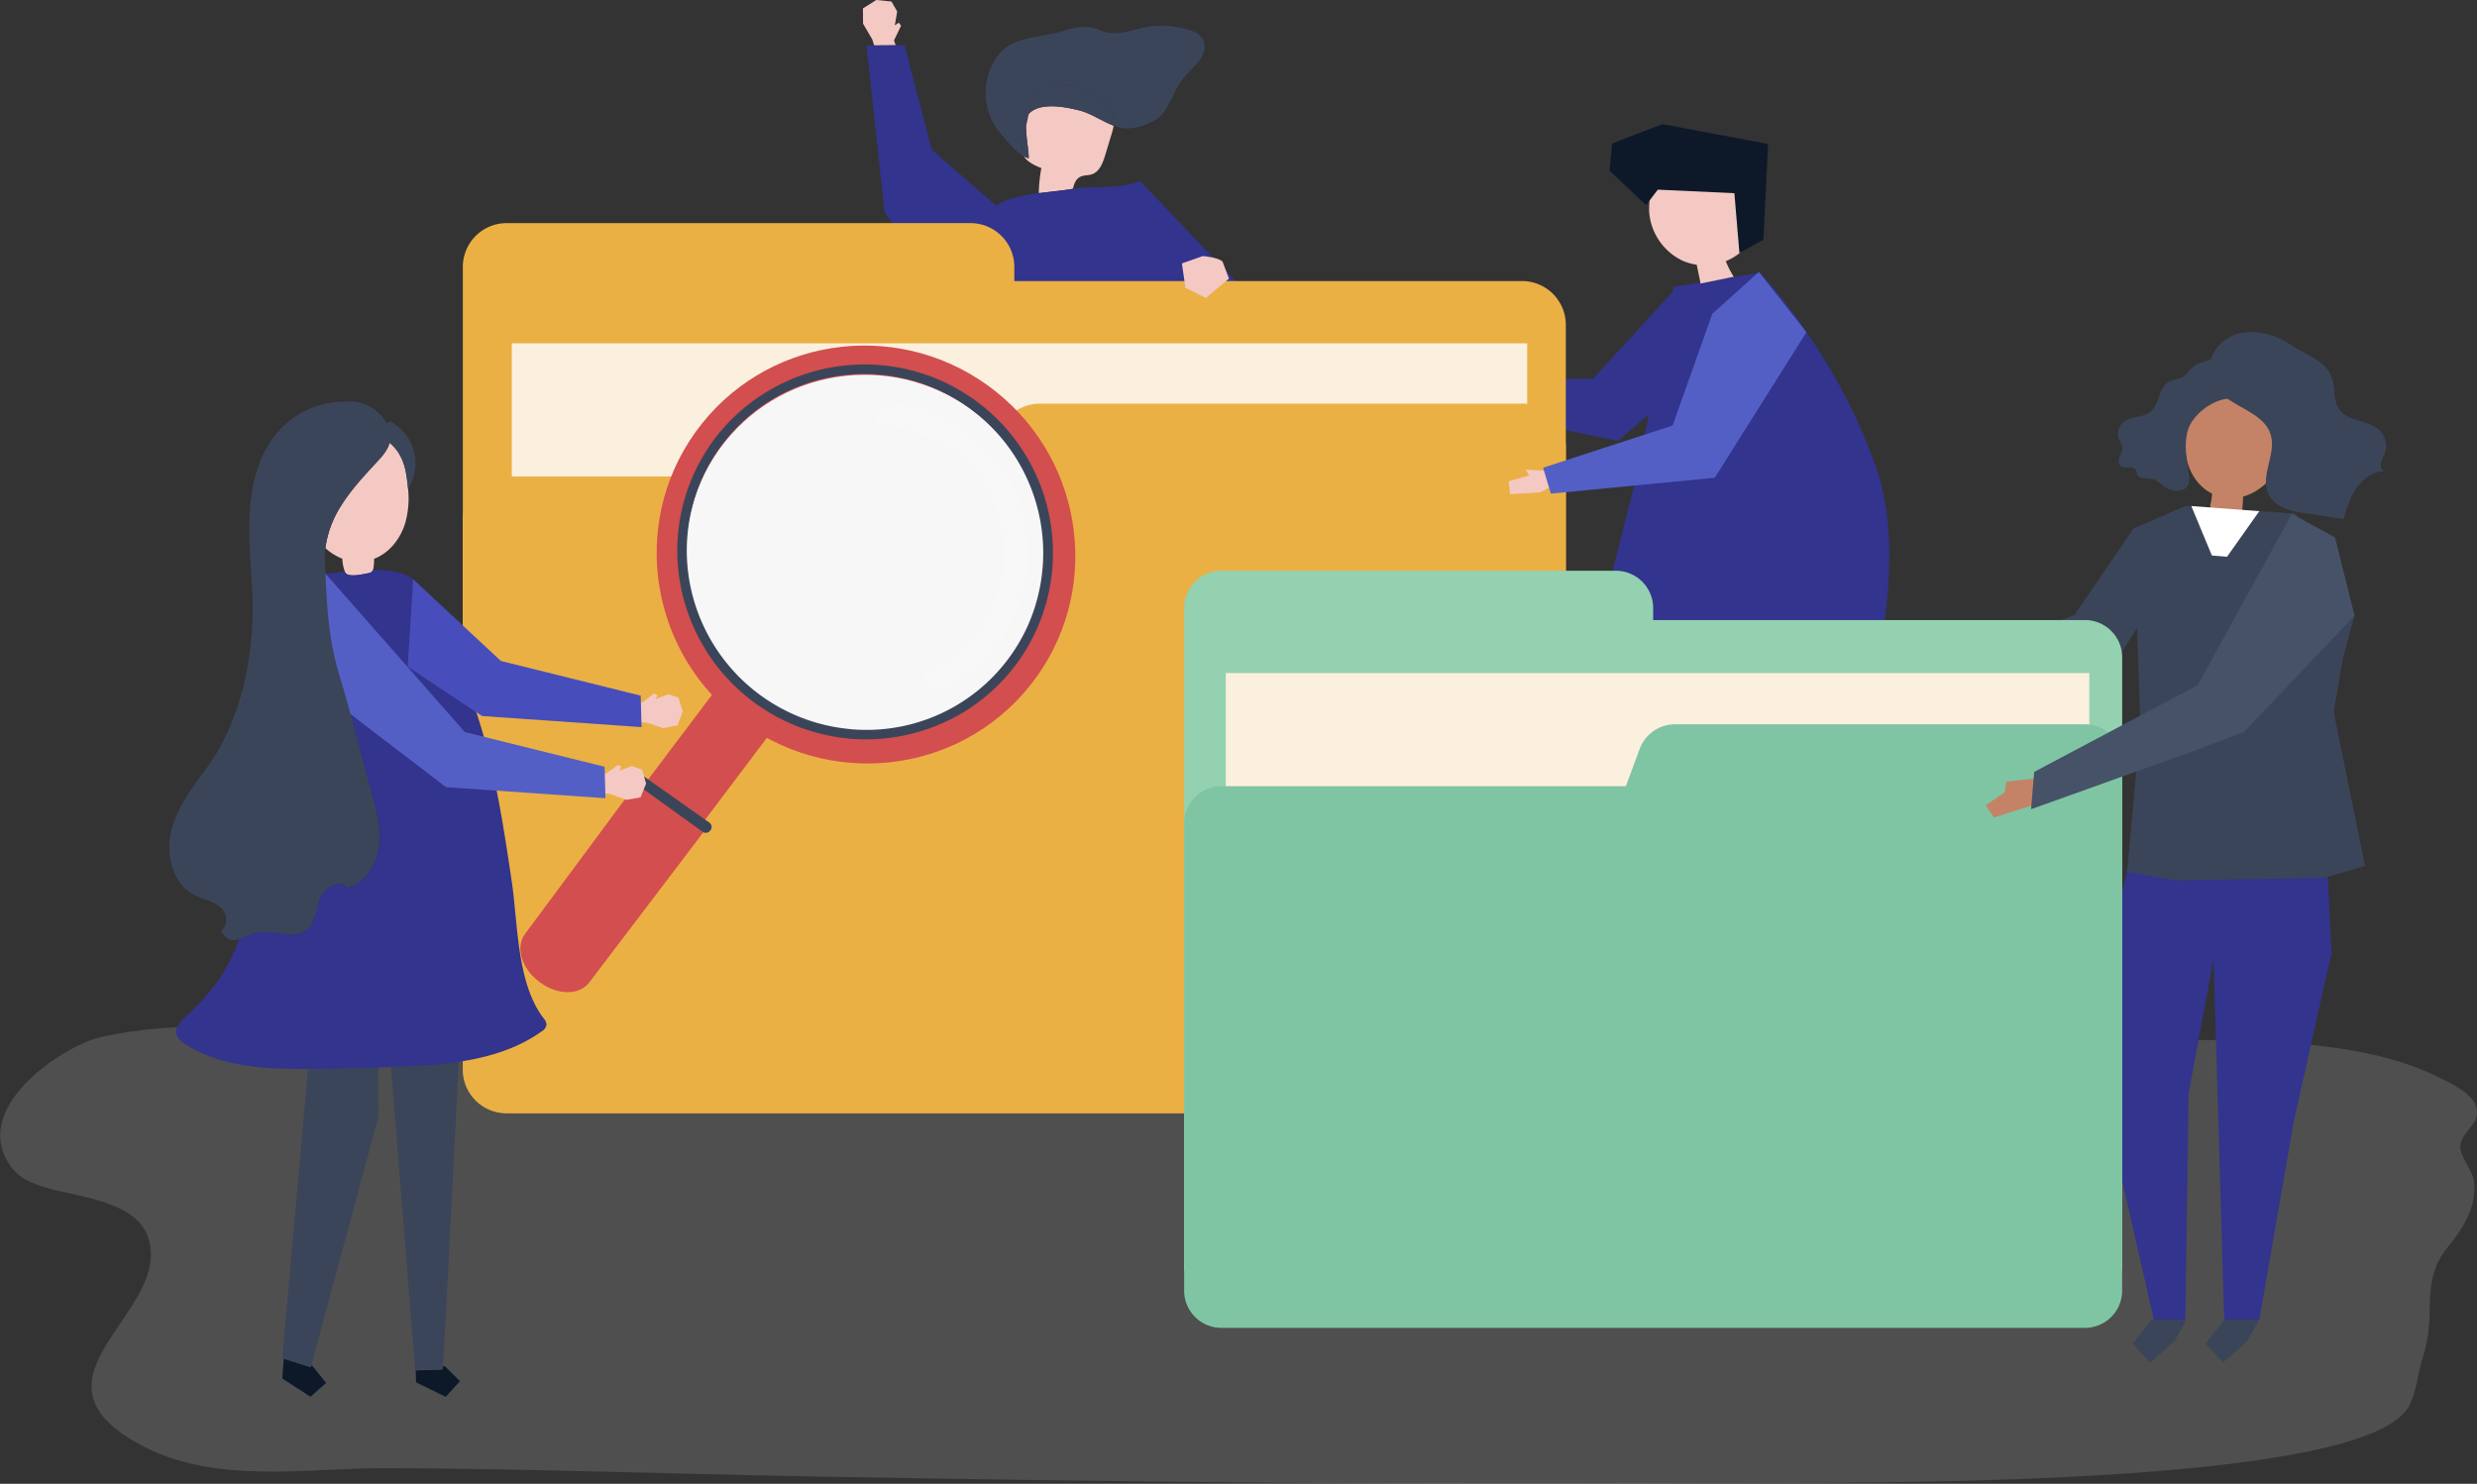 <?xml version="1.0" encoding="UTF-8"?> <svg xmlns="http://www.w3.org/2000/svg" viewBox="0 0 947.7 567.78"><rect x="0" y="0" width="947.7" height="567.78" fill="#333333" stroke="none"/><g style="opacity:0.2"><path d="M796.36,404.54c33.21,1.9,66.52-1.05,99.67,2.45,16.3,1.72,33.09,4.69,47.69,11.76,5.38,2.6,14.74,6.67,16,12.58,1.31,6.34-5.68,8.59-6.25,14.29-.39,3.86,4.73,9.34,5.26,13.75,1.12,9.28-4,17.69-9.93,24.9-11.08,13.52-4.16,24.94-9.48,41.63-2,6.21-2.47,13.11-5.22,18.87-15.39,32.17-213.11,29.63-264,30-115.54.79-231.08-.53-346.59-2.59-34.38-.61-68.78-1.63-103.17-2.36-20.13-.43-40.26-.75-60.38-.83-30.19-.12-64.95,6.46-93.5-8.6-49.88-26.3,14.3-51.95,1.78-81.13v0c-5.53-12.87-28.38-14.41-38.54-17.62-4.69-1.49-9.65-3.16-12.93-7.45-17.42-22.77,19.89-47,34-50.16,28.67-6.49,59.89-3.34,88.93-3.83C358.75,396.44,578.46,392,796.36,404.54Z" transform="translate(-12.15 -7.2)" style="fill:#bcbec0"></path></g><polygon points="554.95 155.19 543.95 151.47 545.33 146.71 553.43 147.58 553.03 145.02 562.06 149.34 561.29 154.49 554.95 155.19" style="fill:#f4c9c3"></polygon><polygon points="640.03 111.56 609.51 144.88 557.41 145.68 557.31 156.03 619.03 168.72 662.21 131.65 640.03 111.56" style="fill:#32348d"></polygon><path d="M681.79,99.15a15,15,0,0,0,1.1-8.6c-.82-6.25-4.64-12.3-10.38-14.52-8.84-3.41-18.79,2.77-28,.55a43.77,43.77,0,0,0-1.41,11.31A22.49,22.49,0,0,0,656,107a21.3,21.3,0,0,0,22.3-3.45A14.41,14.41,0,0,0,681.79,99.15Z" transform="translate(-12.15 -7.2)" style="fill:#f4c9c3"></path><polygon points="634.27 72.57 663.57 73.93 665.5 96.8 674.69 91.71 676.47 55.1 636.07 47.49 616.8 54.88 615.83 65.32 629.77 78.5 634.27 72.57" style="fill:#0d1929"></polygon><path d="M652.53,116.93l32.92-5.37S714,141,729.78,185.51s-9.11,110-9.11,110-90.58-12.73-105.44-14.71l23.35-92.51Z" transform="translate(-12.15 -7.2)" style="fill:#32348d"></path><path d="M671.88,105.62a34.17,34.17,0,0,0,3.61,7.48l-12.7,2.59q-.91-4.48-1.84-9l9.48-.64Z" transform="translate(-12.15 -7.2)" style="fill:#f4c9c3"></path><path d="M405.7,50.88a8.4,8.4,0,0,0-1,4.61C405.05,54,405.38,52.42,405.7,50.88Z" transform="translate(-12.15 -7.2)" style="fill:none"></path><polygon points="331.22 383.04 330.6 385.04 328.51 391.65 339.66 402.44 348.36 397.9 343.83 389.2 343.34 388.73 342.87 389.44 331.22 383.04" style="fill:#756758"></polygon><path d="M403.57,215.68c-6.22,1.18-12.56,2.86-18.1,6a50.84,50.84,0,0,0-7.08,5.14l-.49,74.71-35.18,88.33.65.35,1.46-4.62,10.66,10.31L420,296.42l3.41-12.15-11.66-70C409,214.69,406.29,215.16,403.57,215.68Z" transform="translate(-12.15 -7.2)" style="fill:#3b455a"></path><polygon points="331.22 383.04 342.87 389.44 343.34 388.73 332.68 378.42 331.22 383.04" style="fill:#3b455a"></polygon><path d="M429.23,263.57l-5.81,20.7,1.33,8,8.1,105.35h.08v-1.53h13l16.46-112.64-.8-68.94c-3-.31-16.65-1.69-26.16-1.89Z" transform="translate(-12.15 -7.2)" style="fill:#3b455a"></path><path d="M435.41,212.58c-1.27,0-2.47,0-3.55,0a155.89,155.89,0,0,0-20.1,1.72l11.66,70,5.81-20.7Z" transform="translate(-12.15 -7.2)" style="fill:#3b455a"></path><polygon points="420.78 390.38 420.78 395.79 434.65 402.72 441.59 395.79 434.65 388.85 433.76 388.85 433.53 390.38 420.78 390.38" style="fill:#756758"></polygon><polygon points="420.78 390.38 433.53 390.38 433.76 388.85 420.78 388.85 420.78 390.38" style="fill:#756758"></polygon><path d="M422.61,79.49c.49-1.81,1-3.57,2.56-4.48s3.21-.59,4.76-1.13c2.92-1,4.18-4.37,5.07-7.32.78-2.57,1.55-5.14,2.33-7.71a36.32,36.32,0,0,0,.93-3.55c-4.44-1.66-8.59-4.7-13.22-5.86-5.2-1.3-14.68-3.23-19.07,1.12a4.15,4.15,0,0,0-.27.32c-.32,1.54-.65,3.07-1,4.61,0,4.34,1.15,10,1,12.31a10.49,10.49,0,0,1-1.85-.83c1.36,2.19,4.19,3.56,6.73,4.56a59.33,59.33,0,0,0-1,9.5l.46.06c4.22-.54,8.45-.93,12.15-1.54Z" transform="translate(-12.15 -7.2)" style="fill:#f4c9c3"></path><path d="M403.45,61.57q.63-3,1.28-6.08a8.4,8.4,0,0,1,1-4.61c.2-.91.39-1.83.58-2.74a12.07,12.07,0,0,1,1.57-4.45c1.58-2.29,4.5-3.21,7.25-3.58,7-1,14.58.83,19.82,5.61a10.83,10.83,0,0,1,3.22,4.57,10.35,10.35,0,0,1,.12,5,18.91,18.91,0,0,0,3,.87c4.06.77,9.33-1,12.87-3,4.38-2.44,6.65-9.95,9.3-14A29.13,29.13,0,0,1,465.82,36c1.87-2.14,4.15-4,5.68-6.34s2.16-5.7.51-8a8.75,8.75,0,0,0-4.58-2.87,34.14,34.14,0,0,0-17.9-1c-5.63,1.22-10.71,3.39-16.25,1.08-5.2-2.16-9-1.5-14.62.26-6.05,1.91-14.08,2.12-19.59,4.93a15.85,15.85,0,0,0-5.65,5.18,24,24,0,0,0-1,25.38A34.4,34.4,0,0,0,396,59.48c2.25,2.64,4.88,5.78,7.91,7.49a5.24,5.24,0,0,1-.76-2.11A10,10,0,0,1,403.45,61.57Z" transform="translate(-12.15 -7.2)" style="fill:#3b455a"></path><path d="M404.73,55.49q-.64,3-1.28,6.08a10,10,0,0,0-.32,3.29,5.24,5.24,0,0,0,.76,2.11,10.49,10.49,0,0,0,1.85.83C405.88,65.5,404.71,59.83,404.73,55.49Z" transform="translate(-12.15 -7.2)" style="fill:#3b455a"></path><path d="M438.14,50.29a10.83,10.83,0,0,0-3.22-4.57c-5.24-4.78-12.79-6.57-19.82-5.61-2.75.37-5.67,1.29-7.25,3.58a12.07,12.07,0,0,0-1.57,4.45c-.19.91-.38,1.83-.58,2.74a4.15,4.15,0,0,1,.27-.32c4.39-4.35,13.87-2.42,19.07-1.12,4.63,1.16,8.78,4.2,13.22,5.86A10.35,10.35,0,0,0,438.14,50.29Z" transform="translate(-12.15 -7.2)" style="fill:#3b455a"></path><polygon points="342.03 15.48 344.75 9.84 343.85 8.66 342.35 9.71 343.26 4.38 341.07 0.58 335.26 0 330.16 3.22 330.2 9.05 333.71 15.03 334.46 17.39 342.71 17.33 342.03 15.48" style="fill:#f4c9c3"></polygon><path d="M515.15,188.19c-2.14-3.08-9.4-5.14-12.68-7a111.12,111.12,0,0,1-20.54-14.86,74.93,74.93,0,0,1-19.36-29.74,129.74,129.74,0,0,1-4.75-17.67c-.44-2.16,2.65-.36,2.27-2.53l25.79-.63L448.31,76.44l-.13,1.9a10.18,10.18,0,0,1,.13-1.9c-8.68,3.45-16.91,1.69-25.7,3l-.38.06c-3.7.61-7.93,1-12.15,1.54A58.74,58.74,0,0,0,396.73,84,13.63,13.63,0,0,0,393.36,86l-24.7-21.52L358.25,24.51l-3.39,0-8.25.06-3,0,7,63.93L376,123.88c-1.57,6.75-2.89,13.48-3.48,17.37-1.48,9.73-2.84,19.48-3.91,29.26-1.18,10.92-2,21.89-2.17,32.87,0,1.22-.2,4.64-.29,8.74-.17,8.62.08,20.24,3.18,20.66a2.72,2.72,0,0,0,1.65-.52,56.77,56.77,0,0,0,7.38-5.41,50.84,50.84,0,0,1,7.08-5.14c5.54-3.17,11.88-4.85,18.1-6,2.72-.52,5.45-1,8.19-1.39a155.89,155.89,0,0,1,20.1-1.72c1.08,0,2.28,0,3.55,0,9.51.2,23.15,1.58,26.16,1.89l.61.07c5.79-1,11.31-3.17,16.85-5.14,9.52-3.38,19.24-6.37,28.18-11.11C510.07,196.77,518,192.27,515.15,188.19Z" transform="translate(-12.15 -7.2)" style="fill:#32348d"></path><polygon points="892.08 364.7 877.66 428.75 864.4 504.96 850.99 504.96 845.51 319.53 889.84 320.33 892.08 364.7" style="fill:#32348d"></polygon><polygon points="807.21 360.78 805.35 422.96 824.07 504.96 836.11 504.96 837.34 418.48 850.5 347.7 853.78 325.11 816.87 320.76 807.21 360.78" style="fill:#32348d"></polygon><path d="M848.55,200.71l41.84,3.08,22.61,39c-6.65,23.69-4,15.39-8,36.8l12,58.95-15.61,4.55-56.72,1L826,340.81l5.1-56.24-2.65-75.11Z" transform="translate(-12.15 -7.2)" style="fill:#3b455a"></path><polygon points="828.15 224.15 807.11 256.63 748.94 263 747.26 253.42 793.71 235.32 816.27 202.26 828.15 224.15" style="fill:#3b455a"></polygon><path d="M850.77,164.62c6.34-18.44,30.7-11.53,35.72,4.9,3.28,10.71-5,24.62-16.1,27.7a10.15,10.15,0,0,0-.09,1.15,37.06,37.06,0,0,1-.47,5.13c-.1.64-9.82-1.23-10.9-1.44a1.5,1.5,0,0,1-1-.49c-.39-.62.25-2.41.32-3.09s.17-1.6.25-2.4c-5.48-2.67-8.93-8.37-9.9-14.16S848.86,170.17,850.77,164.62Z" transform="translate(-12.15 -7.2)" style="fill:#c48366"></path><path d="M868.25,147.43a9.65,9.65,0,0,1,1.81,5.1,7.59,7.59,0,0,1,0,3.22c-1.22,4.1-5.34,3.57-8.65,4.67a21.41,21.41,0,0,0-10.19,7.51c-3.89,5.25-2.87,12.46-1.93,18.64.33,2.18,1.09,5.44-.72,7.23s-5.71,1.22-7.66.06c-1.78-1.05-3.17-2.85-5.17-3.35s-5.09.2-5.94-1.84a12.52,12.52,0,0,0-.53-1.77c-1.05-1.79-4.16,0-5.74-1.35-1-.82-.84-2.38-.4-3.6s1.12-2.42,1-3.7a12.77,12.77,0,0,0-1.26-3.05,5.79,5.79,0,0,1,1.27-6.07c2.88-2.86,7.95-1.89,11-4.55,1.59-1.39,2.33-3.51,3-5.51s1.53-4.11,3.22-5.38c2.08-1.56,4.87-1.06,6.95-2.94,1.22-1.11,2.09-2.61,3.43-3.55,1.78-1.24,5.13-2,7.26-2.59A9.14,9.14,0,0,1,868.25,147.43Z" transform="translate(-12.15 -7.2)" style="fill:#3b455a"></path><path d="M881.38,178c-.35,6.06-3.86,12.38-1.47,17.92s9.35,7.09,15.3,7.83c1,.12,13.52,2.17,13.6,1.94,1.26-4.15,2.57-8.38,5.05-11.91s6.41-6.33,10.65-6.27c-1.2-.3-1.7-1.84-1.47-3.08a20.56,20.56,0,0,1,1.44-3.51,8.51,8.51,0,0,0-1.56-8.69c-4.15-4.5-12.38-3.39-15.84-8.46-2.15-3.14-1.54-7.42-2.51-11.13-1.87-7.18-9.42-9.23-14.9-12.82-5.79-3.8-11.34-6.06-18.41-5.43-8.75.79-15.85,9.1-13.14,17.64,3.46,10.95,20.63,11.33,23,22.36A13.24,13.24,0,0,1,881.38,178Z" transform="translate(-12.15 -7.2)" style="fill:#3b455a"></path><polygon points="864.4 195.61 852.07 213.04 846.27 212.57 838.4 193.65 864.4 195.61" style="fill:#fff"></polygon><polygon points="850.99 504.96 843.85 514.15 850.5 521.43 859.83 513.2 864.4 504.96 850.99 504.96" style="fill:#3b455a"></polygon><polygon points="823.13 504.96 815.99 514.15 822.64 521.43 831.97 513.2 836.54 504.96 823.13 504.96" style="fill:#3b455a"></polygon><path d="M780.93,280.54l8-2.8s6.19.5,7.58,2.17l2.44,6.47-8.85,7.38-7.82-3.92Z" transform="translate(-12.15 -7.2)" style="fill:#c48366"></path><path d="M400.23,114.75v-5.63a16.76,16.76,0,0,0-17-16.54h-177a16.76,16.76,0,0,0-17,16.54V407.44h422V131.29a16.76,16.76,0,0,0-17-16.54Z" transform="translate(-12.15 -7.2)" style="fill:#ebb044"></path><rect x="195.81" y="131.38" width="388.49" height="271.88" style="fill:#fbf0dd"></rect><path d="M394.21,172.58l-6.27,16.92H206.2a16.77,16.77,0,0,0-17,16.55V416.69a16.77,16.77,0,0,0,17,16.54H594.25a16.77,16.77,0,0,0,17-16.54V178.19a16.77,16.77,0,0,0-17-16.54H410.18A17,17,0,0,0,394.21,172.58Z" transform="translate(-12.15 -7.2)" style="fill:#ebb044"></path><path d="M644.65,244.47v-4.79a14.26,14.26,0,0,0-14.44-14.07H479.64a14.26,14.26,0,0,0-14.44,14.07V493.39H824.1V258.54a14.26,14.26,0,0,0-14.44-14.07Z" transform="translate(-12.15 -7.2)" style="fill:#93d1b0"></path><rect x="468.98" y="257.54" width="330.39" height="231.23" style="fill:#fbf0dd"></rect><path d="M639.53,293.65l-5.32,14.4H479.64a14.26,14.26,0,0,0-14.44,14.07V501.25a14.26,14.26,0,0,0,14.44,14.07h330a14.25,14.25,0,0,0,14.44-14.07V298.43a14.26,14.26,0,0,0-14.44-14.07H653.12A14.44,14.44,0,0,0,639.53,293.65Z" transform="translate(-12.15 -7.2)" style="fill:#7fc5a3"></path><path d="M464.34,108l8-2.81s6.19.5,7.58,2.17l2.44,6.47-8.85,7.39-7.82-3.92Z" transform="translate(-12.15 -7.2)" style="fill:#f4c9c3"></path><rect x="218.05" y="287.5" width="124.55" height="26.68" transform="translate(-140.8 336.4) rotate(-52.99)" style="fill:#d34e4e"></rect><path d="M218.62,383l-.25-.19c-6.72-5.06-9.11-13.23-5.34-18.24L255.72,307l25.67,18.5-43.78,57.63C233.84,388.14,225.34,388.09,218.62,383Z" transform="translate(-12.15 -7.2)" style="fill:#d34e4e"></path><ellipse cx="343.49" cy="219.41" rx="79.73" ry="80.32" transform="translate(-54.16 344.56) rotate(-51.52)" style="fill:#d34e4e"></ellipse><ellipse cx="343.49" cy="219.41" rx="68.59" ry="69.1" transform="translate(-54.18 344.5) rotate(-51.51)" style="fill:#f7f7f7"></ellipse><g style="opacity:0.22"><path d="M350.42,170.3C372.34,172,391,188,395.25,209.58a48.49,48.49,0,0,1-26.79,53c-5.59,2.63-1.85,11.51,3.75,8.88a58.3,58.3,0,0,0,33.07-60c-3.13-24.73-22.51-44.53-46.68-49.67a54.67,54.67,0,0,0-7.09-1c-6.17-.46-7.3,9.08-1.09,9.55Z" transform="translate(-12.15 -7.2)" style="fill:#f9f9f9"></path></g><g style="opacity:0.31"><ellipse cx="352.8" cy="272.16" rx="6.31" ry="6.36" transform="translate(-91.95 371.73) rotate(-51.51)" style="fill:#f9f9f9"></ellipse></g><path d="M256.55,307.9,281,325.51a2,2,0,0,0,2.68-.29l.22-.25a2,2,0,0,0-.35-3l-24.63-17.39a2,2,0,0,0-2.82.51l0,0A2,2,0,0,0,256.55,307.9Z" transform="translate(-12.15 -7.2)" style="fill:#3b455a"></path><path d="M337.35,286.18A68.76,68.76,0,0,1,275,221.38a67.53,67.53,0,0,1,55.74-70,68.5,68.5,0,0,1,74.57,95.42,67.63,67.63,0,0,1-67.92,39.4,1.83,1.83,0,0,0-.31,3.65,72.45,72.45,0,0,0,46.67-12,71.17,71.17,0,0,0,28.11-38,72.09,72.09,0,0,0-123.58-68.12,71.21,71.21,0,0,0-17,45.31A72.39,72.39,0,0,0,337,289.83C339.4,290.05,339.71,286.41,337.35,286.18Z" transform="translate(-12.15 -7.2)" style="fill:#3b455a"></path><path d="M225.74,374.18l-.18-.13.19.12Zm62-61.77.1-.21Z" transform="translate(-12.15 -7.2)" style="fill:#737373"></path><path d="M136.62,216.91a20.57,20.57,0,0,0,6.46,4.06,15.57,15.57,0,0,0,1,5c-2.59.25-5.08.53-7.37.74-.08-1.8-.15-3.6-.22-5.38A29.29,29.29,0,0,1,136.62,216.91Z" transform="translate(-12.15 -7.2)" style="fill:none"></path><polygon points="119.11 522.46 119.63 522.8 124.79 529.2 118.77 534.46 108 527.5 108.43 521.67 108.56 519.91 118.92 523.17 119.11 522.46" style="fill:#0d1929"></polygon><path d="M131.21,402.51,120.13,526.93l.58.18,10.36,3.26.18-.7L157,434.38l-.15-32.46Q144,402.37,131.21,402.51Z" transform="translate(-12.15 -7.2)" style="fill:#3b455a"></path><path d="M188.13,405.13l-6.48,126-10.48.29,0,1.29h-.06l-10-124.86C162.43,407.85,180.45,406.7,188.13,405.13Z" transform="translate(-12.15 -7.2)" style="fill:#3b455a"></path><polygon points="169.5 522.81 170.22 522.79 175.98 528.5 170.54 534.52 159.19 528.96 159.06 524.39 169.35 524.1 169.5 522.81" style="fill:#0d1929"></polygon><path d="M168.29,194.27a61.08,61.08,0,0,0-.84-6.34c-.94-5.18-3.22-8.89-6.24-11.31-.7,2.7-2.61,4.91-4.52,7l-.22.24c-4.94,5.35-10,10.7-13.81,16.87a39.88,39.88,0,0,0-6,16.2,20.57,20.57,0,0,0,6.46,4.06,15.57,15.57,0,0,0,1,5,2.28,2.28,0,0,0,.49.71c1.51,1.41,6.48.27,8.42-.12a2.9,2.9,0,0,0,1.51-.62,1.51,1.51,0,0,0,.35-.63,19.27,19.27,0,0,0,.38-4.31c5.84-2.18,10.1-7.67,11.92-13.67A35.1,35.1,0,0,0,168.29,194.27Z" transform="translate(-12.15 -7.2)" style="fill:#f4c9c3"></path><path d="M220.12,396.83c-10.3-13.44-9.78-36.16-12.15-52.17-2.45-16.48-4.91-33-9-49.15-.39-1.55-.79-3.1-1.21-4.65q-1.42-5.17-3.08-10.28a229.09,229.09,0,0,0-8.91-23.14c-3.69-8.23-8.19-21.75-14.87-28-.22-.2-.45-.4-.69-.59-3.61-2.82-9.29-3.61-15.42-3.58a1.51,1.51,0,0,1-.35.63,2.9,2.9,0,0,1-1.51.62c-1.94.39-6.91,1.53-8.42.12A2.28,2.28,0,0,1,144,226c-2.59.25-5.08.52-7.37.74.52,12.5,1.35,25.23,4.9,37.35.09.29.17.59.26.89,4.56,14.94,8.27,30.21,12.4,45.28.36,1.33.73,2.66,1.07,4,1.42,5.53,2.5,11.17,1.78,16.8a22.8,22.8,0,0,1-.92,4.05,20,20,0,0,1-5.07,8.31,14.63,14.63,0,0,1-4.33,2.88,13.19,13.19,0,0,1-1.77.61c-2.58-3.95-8.94-.16-10.51,4.29s-1.86,10.07-5.95,12.42c-3.23,1.84-7.36,1-11.45.47a19.63,19.63,0,0,0-7.33,0c-2.14.55-4.17,1.79-6.1,2.44-3.84,11.17-10.24,20.39-20.16,29.38-2.1,1.9-4.51,4.36-3.79,7.1.43,1.65,1.91,2.79,3.34,3.72,14.16,9.15,32.06,9.65,48.91,9.47h.19q12.83-.14,25.65-.58l8.63-.33,3.92-.17a148.45,148.45,0,0,0,23.09-2.61c9.34-1.92,18.36-5.14,26-10.65a3.64,3.64,0,0,0,1.86-2.53A4.1,4.1,0,0,0,220.12,396.83Z" transform="translate(-12.15 -7.2)" style="fill:#32348d"></path><polygon points="245.58 268.96 250.26 265.35 251.53 265.95 250.85 267.54 255.6 265.65 259.54 266.93 261.22 272.18 259.24 277.53 253.85 278.63 247.63 276.56 244.01 276.2 244.99 268.88 245.58 268.96" style="fill:#f4c9c3"></polygon><polygon points="245.46 278.24 245.13 266.19 191.65 252.92 158.08 221.67 155.98 255.11 184.44 274 245.46 278.24" style="fill:#474ebb"></polygon><polygon points="231.66 296.18 236.43 292.69 237.69 293.33 236.97 294.9 241.76 293.14 245.67 294.53 247.2 299.83 245.07 305.12 239.65 306.07 233.5 303.83 229.88 303.37 231.07 296.08 231.66 296.18" style="fill:#f4c9c3"></polygon><polygon points="231.66 305.45 231.32 293.4 177.84 280.13 124.52 219.49 103.2 249.64 170.64 301.21 231.66 305.45" style="fill:#545fc6"></polygon><path d="M171,182.25a18.69,18.69,0,0,0-9.6-13.87c-.45.24-.88.49-1.31.75a13.71,13.71,0,0,0-1.47-2.16,15.73,15.73,0,0,0-12.24-6.11c-17.63-.55-31,9.77-36.09,26.95-4.34,14.52-2.47,30.05-1.64,45.18,1.24,22.76-3.62,49-17.11,67.66C86,308.24,80,315.86,77.73,325s.37,20.23,8.66,24.59c3.24,1.71,7.11,2.29,9.92,4.63a6.1,6.1,0,0,1,.45,9.24c2.13,3.77,4.42,3.9,6.89,3.07,1.93-.65,4-1.89,6.1-2.44a19.63,19.63,0,0,1,7.33,0c4.09.55,8.22,1.37,11.45-.47,4.09-2.35,4.39-8,5.95-12.42s7.93-8.24,10.51-4.29a13.19,13.19,0,0,0,1.77-.61,14.63,14.63,0,0,0,4.33-2.88,20,20,0,0,0,5.07-8.31,22.8,22.8,0,0,0,.92-4.05c.72-5.63-.36-11.27-1.78-16.8-.34-1.35-.71-2.68-1.07-4-4.13-15.07-7.84-30.34-12.4-45.28-.09-.3-.17-.6-.26-.89-3.55-12.12-4.38-24.85-4.9-37.35-.08-1.8-.15-3.6-.22-5.38a29.29,29.29,0,0,1,.17-4.4,39.88,39.88,0,0,1,6-16.2c3.85-6.17,8.87-11.52,13.81-16.87l.22-.24c1.91-2.07,3.82-4.28,4.52-7,3,2.42,5.3,6.13,6.24,11.31a61.08,61.08,0,0,1,.84,6.34A18.62,18.62,0,0,0,171,182.25Z" transform="translate(-12.15 -7.2)" style="fill:#3b455a"></path><polygon points="589.32 188.4 577.74 189.1 577.22 184.16 585.05 181.93 583.72 179.7 593.71 180.31 594.93 185.37 589.32 188.4" style="fill:#f4c9c3"></polygon><polygon points="655.12 120.07 639.94 162.84 590.39 178.97 593.35 188.89 656.07 182.81 691.14 127.13 672.95 104.07 655.12 120.07" style="fill:#545fc6"></polygon><polygon points="779.26 297.79 767.58 299.08 767.08 303.12 759.75 308.13 762.86 312.84 778 308 779.26 297.79" style="fill:#c48366"></polygon><polygon points="900.85 235.57 858.55 280.09 839.4 287.32 777.09 309.65 778.27 295.38 840.88 262.15 876.87 196.61 893.39 205.69 900.85 235.57" style="fill:#465268"></polygon></svg> 